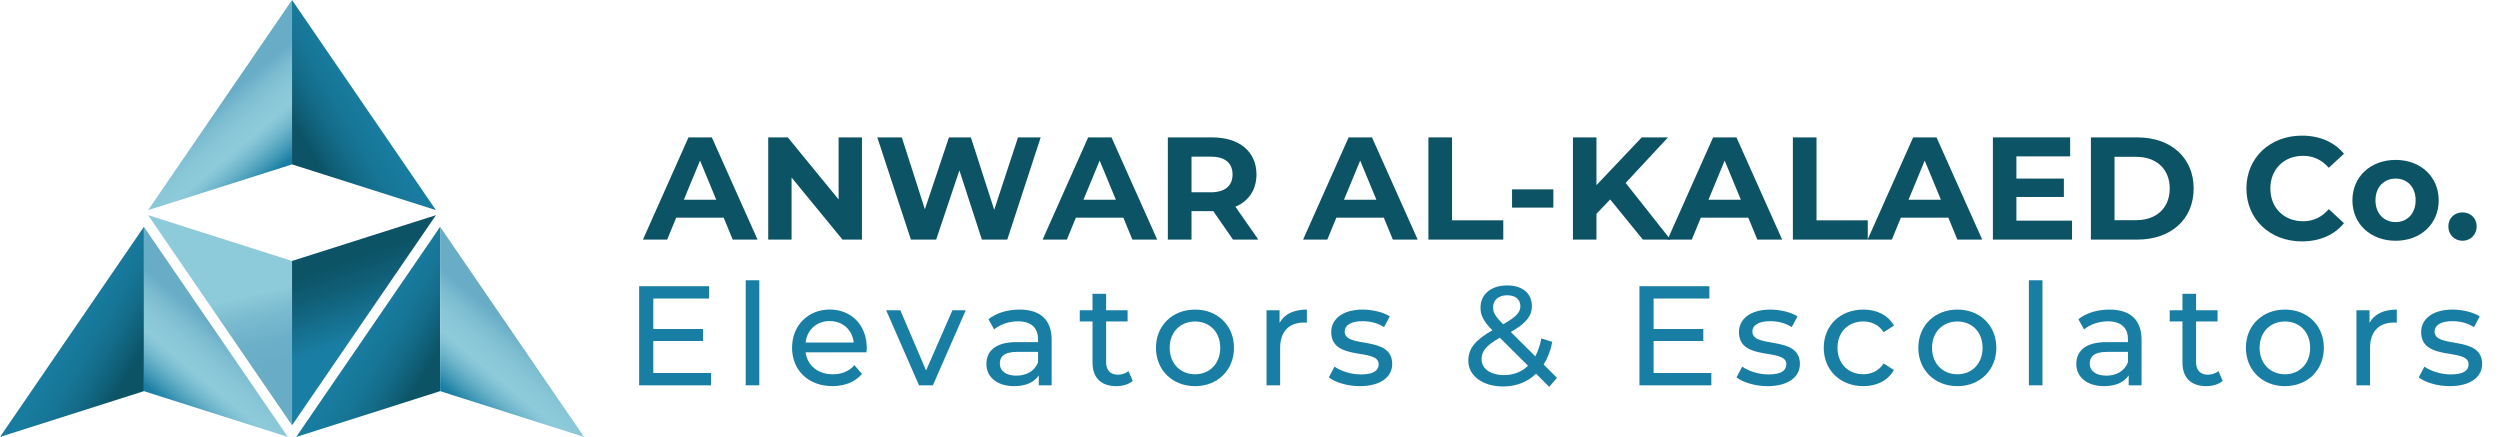 <?xml version="1.0" encoding="utf-8"?>
<!-- Generator: Adobe Illustrator 26.3.1, SVG Export Plug-In . SVG Version: 6.00 Build 0)  -->
<svg version="1.1" xmlns="http://www.w3.org/2000/svg" xmlns:xlink="http://www.w3.org/1999/xlink" x="0px" y="0px"
	 viewBox="0 0 625.21 109.27" style="enable-background:new 0 0 625.21 109.27;" xml:space="preserve">
<style type="text/css">
	.st0{fill:#0C5366;}
	.st1{fill:#197EA3;}
	.st2{fill:#8DCADA;}
	.st3{fill:#68ACC6;}
	.st4{fill:url(#SVGID_1_);}
	.st5{fill:url(#SVGID_00000125601443857087383900000009947694087743948942_);}
	.st6{fill:url(#SVGID_00000156583590659895453820000007943158773490009006_);}
	.st7{fill:url(#SVGID_00000034776801678586751420000015632209655080086402_);}
	.st8{fill:url(#SVGID_00000138547103483451205810000003221911824720431763_);}
	.st9{fill:url(#SVGID_00000004543308781402764600000017626585741040082613_);}
	.st10{fill:url(#SVGID_00000021802943000712838380000011929731333141715357_);}
	.st11{fill:url(#SVGID_00000127045010126984585990000007429976442279032491_);}
	.st12{fill:url(#SVGID_00000132792411053979788130000006965641613094446991_);}
	.st13{fill:url(#SVGID_00000171688191732581600720000010093545012020748956_);}
	.st14{fill:url(#SVGID_00000003791569365958834090000016621341622306322097_);}
	.st15{fill:url(#SVGID_00000072264668066643610710000001576959728648395152_);}
	.st16{fill:url(#SVGID_00000153698676076771757160000016900678925573152426_);}
	.st17{fill:url(#SVGID_00000151534125471350786950000000418201850966536832_);}
	.st18{fill:url(#SVGID_00000168108039987761363900000007759072817383295392_);}
	.st19{fill:url(#SVGID_00000181050474248165823050000012114871156828652422_);}
</style>
<g id="Layer_1">
</g>
<g id="Layer_2">
	<g>
		<g>
			<linearGradient id="SVGID_1_" gradientUnits="userSpaceOnUse" x1="9.634" y1="78.146" x2="32.995" y2="91.685">
				<stop  offset="0" style="stop-color:#197EA3"/>
				<stop  offset="0.336" style="stop-color:#187CA0"/>
				<stop  offset="0.558" style="stop-color:#177697"/>
				<stop  offset="0.747" style="stop-color:#136B88"/>
				<stop  offset="0.917" style="stop-color:#0F5C73"/>
				<stop  offset="1" style="stop-color:#0C5366"/>
			</linearGradient>
			<polygon class="st4" points="0,109.27 35.99,97.82 35.99,56.72 			"/>
			
				<linearGradient id="SVGID_00000148623203951869443370000009286566669202704263_" gradientUnits="userSpaceOnUse" x1="39.977" y1="99.619" x2="54.481" y2="82.408">
				<stop  offset="0" style="stop-color:#197EA3"/>
				<stop  offset="0.139" style="stop-color:#459BB8"/>
				<stop  offset="0.285" style="stop-color:#6CB4CA"/>
				<stop  offset="0.402" style="stop-color:#84C4D6"/>
				<stop  offset="0.473" style="stop-color:#8DCADA"/>
				<stop  offset="0.645" style="stop-color:#89C7D8"/>
				<stop  offset="0.821" style="stop-color:#7DBDD1"/>
				<stop  offset="0.999" style="stop-color:#68ACC6"/>
				<stop  offset="1" style="stop-color:#68ACC6"/>
			</linearGradient>
			<polygon style="fill:url(#SVGID_00000148623203951869443370000009286566669202704263_);" points="71.98,109.27 35.99,97.82 
				35.99,56.72 			"/>
		</g>
		<g>
			
				<linearGradient id="SVGID_00000145773516278203061120000009352694043658062745_" gradientUnits="userSpaceOnUse" x1="-2084.499" y1="415.317" x2="-2075.565" y2="440.797" gradientTransform="matrix(-1 0 0 -1 -1992.211 499.003)">
				<stop  offset="0" style="stop-color:#197EA3"/>
				<stop  offset="4.059007e-03" style="stop-color:#197EA3"/>
				<stop  offset="0.471" style="stop-color:#105F77"/>
				<stop  offset="0.707" style="stop-color:#0C5366"/>
			</linearGradient>
			<polygon style="fill:url(#SVGID_00000145773516278203061120000009352694043658062745_);" points="109.02,53.81 73.03,65.26 
				73.03,106.36 			"/>
			
				<linearGradient id="SVGID_00000013190852905456066040000005946629518359213215_" gradientUnits="userSpaceOnUse" x1="62.535" y1="92.155" x2="54.925" y2="59.06">
				<stop  offset="1.271566e-07" style="stop-color:#68ACC6"/>
				<stop  offset="0.169" style="stop-color:#6CB0C8"/>
				<stop  offset="0.352" style="stop-color:#79BACF"/>
				<stop  offset="0.526" style="stop-color:#8DCADA"/>
			</linearGradient>
			<polygon style="fill:url(#SVGID_00000013190852905456066040000005946629518359213215_);" points="37.04,53.81 73.03,65.26 
				73.03,106.36 			"/>
		</g>
		<g>
			
				<linearGradient id="SVGID_00000166659859527959873820000013059458230398899590_" gradientUnits="userSpaceOnUse" x1="83.709" y1="78.146" x2="107.071" y2="91.685">
				<stop  offset="0" style="stop-color:#197EA3"/>
				<stop  offset="0.336" style="stop-color:#187CA0"/>
				<stop  offset="0.558" style="stop-color:#177697"/>
				<stop  offset="0.747" style="stop-color:#136B88"/>
				<stop  offset="0.917" style="stop-color:#0F5C73"/>
				<stop  offset="1" style="stop-color:#0C5366"/>
			</linearGradient>
			<polygon style="fill:url(#SVGID_00000166659859527959873820000013059458230398899590_);" points="74.08,109.27 110.07,97.82 
				110.07,56.72 			"/>
			
				<linearGradient id="SVGID_00000065794890052069652910000018446484798594953392_" gradientUnits="userSpaceOnUse" x1="114.053" y1="99.619" x2="128.557" y2="82.408">
				<stop  offset="0" style="stop-color:#197EA3"/>
				<stop  offset="0.139" style="stop-color:#459BB8"/>
				<stop  offset="0.285" style="stop-color:#6CB4CA"/>
				<stop  offset="0.402" style="stop-color:#84C4D6"/>
				<stop  offset="0.473" style="stop-color:#8DCADA"/>
				<stop  offset="0.645" style="stop-color:#89C7D8"/>
				<stop  offset="0.821" style="stop-color:#7DBDD1"/>
				<stop  offset="0.999" style="stop-color:#68ACC6"/>
				<stop  offset="1" style="stop-color:#68ACC6"/>
			</linearGradient>
			<polygon style="fill:url(#SVGID_00000065794890052069652910000018446484798594953392_);" points="146.06,109.27 110.07,97.82 
				110.07,56.72 			"/>
		</g>
		<g>
			
				<linearGradient id="SVGID_00000173139113843886652910000006509294400359615143_" gradientUnits="userSpaceOnUse" x1="-2099.608" y1="21.429" x2="-2076.247" y2="34.968" gradientTransform="matrix(-1 0 0 1 -2000.22 0)">
				<stop  offset="0" style="stop-color:#197EA3"/>
				<stop  offset="0.336" style="stop-color:#187CA0"/>
				<stop  offset="0.558" style="stop-color:#177697"/>
				<stop  offset="0.747" style="stop-color:#136B88"/>
				<stop  offset="0.917" style="stop-color:#0F5C73"/>
				<stop  offset="1" style="stop-color:#0C5366"/>
			</linearGradient>
			<polygon style="fill:url(#SVGID_00000173139113843886652910000006509294400359615143_);" points="109.02,52.55 73.03,41.11 
				73.03,0 			"/>
			
				<linearGradient id="SVGID_00000098930542926794308330000000326029797960918958_" gradientUnits="userSpaceOnUse" x1="-2069.265" y1="42.902" x2="-2054.761" y2="25.691" gradientTransform="matrix(-1 0 0 1 -2000.22 0)">
				<stop  offset="0" style="stop-color:#197EA3"/>
				<stop  offset="0.139" style="stop-color:#459BB8"/>
				<stop  offset="0.285" style="stop-color:#6CB4CA"/>
				<stop  offset="0.402" style="stop-color:#84C4D6"/>
				<stop  offset="0.473" style="stop-color:#8DCADA"/>
				<stop  offset="0.645" style="stop-color:#89C7D8"/>
				<stop  offset="0.821" style="stop-color:#7DBDD1"/>
				<stop  offset="0.999" style="stop-color:#68ACC6"/>
				<stop  offset="1" style="stop-color:#68ACC6"/>
			</linearGradient>
			<polygon style="fill:url(#SVGID_00000098930542926794308330000000326029797960918958_);" points="37.04,52.55 73.03,41.11 
				73.03,0 			"/>
		</g>
	</g>
	<g>
		<path class="st0" d="M180.98,54.44h-11.87l-2.26,5.48h-6.06l11.39-25.56h5.84l11.43,25.56h-6.21L180.98,54.44z M179.12,49.95
			l-4.05-9.79l-4.05,9.79H179.12z"/>
		<path class="st0" d="M215.56,34.36v25.56h-4.86L197.96,44.4v15.52h-5.84V34.36h4.89l12.71,15.52V34.36H215.56z"/>
		<path class="st0" d="M260.26,34.36l-8.36,25.56h-6.35l-5.62-17.31l-5.81,17.31h-6.32l-8.4-25.56h6.13l5.77,17.97l6.02-17.97h5.48
			l5.84,18.11l5.95-18.11H260.26z"/>
		<path class="st0" d="M280.93,54.44h-11.87l-2.26,5.48h-6.06l11.39-25.56h5.84l11.43,25.56h-6.21L280.93,54.44z M279.06,49.95
			l-4.05-9.79l-4.05,9.79H279.06z"/>
		<path class="st0" d="M308.35,59.92l-4.93-7.12h-0.29h-5.15v7.12h-5.92V34.36h11.06c6.83,0,11.1,3.54,11.1,9.27
			c0,3.83-1.94,6.65-5.26,8.07l5.73,8.22H308.35z M302.8,39.18h-4.82v8.91h4.82c3.61,0,5.44-1.68,5.44-4.45
			C308.24,40.82,306.42,39.18,302.8,39.18z"/>
		<path class="st0" d="M346.07,54.44h-11.87l-2.26,5.48h-6.06l11.39-25.56h5.84l11.43,25.56h-6.21L346.07,54.44z M344.21,49.95
			l-4.05-9.79l-4.05,9.79H344.21z"/>
		<path class="st0" d="M357.21,34.36h5.92V55.1h12.82v4.82h-18.73V34.36z"/>
		<path class="st0" d="M378.14,47.36h10.33v4.56h-10.33V47.36z"/>
		<path class="st0" d="M402.68,49.88l-3.43,3.58v6.46h-5.88V34.36h5.88V46.3l11.32-11.94h6.57l-10.59,11.39l11.21,14.17h-6.9
			L402.68,49.88z"/>
		<path class="st0" d="M437.22,54.44h-11.87l-2.26,5.48h-6.06l11.39-25.56h5.84l11.43,25.56h-6.21L437.22,54.44z M435.36,49.95
			l-4.05-9.79l-4.05,9.79H435.36z"/>
		<path class="st0" d="M448.36,34.36h5.92V55.1h12.82v4.82h-18.73V34.36z"/>
		<path class="st0" d="M487.25,54.44h-11.87l-2.26,5.48h-6.06l11.39-25.56h5.84l11.43,25.56h-6.21L487.25,54.44z M485.39,49.95
			l-4.05-9.79l-4.05,9.79H485.39z"/>
		<path class="st0" d="M518.18,55.17v4.75h-19.79V34.36h19.32v4.75h-13.44v5.55h11.87v4.6h-11.87v5.92H518.18z"/>
		<path class="st0" d="M522.9,34.36h11.61c8.36,0,14.09,5.04,14.09,12.78c0,7.74-5.73,12.78-14.09,12.78H522.9V34.36z M534.21,55.06
			c5.08,0,8.4-3.03,8.4-7.92c0-4.89-3.32-7.92-8.4-7.92h-5.4v15.85H534.21z"/>
		<path class="st0" d="M561.79,47.14c0-7.7,5.92-13.22,13.88-13.22c4.42,0,8.11,1.61,10.52,4.53l-3.8,3.51
			c-1.72-1.97-3.87-2.99-6.43-2.99c-4.78,0-8.18,3.36-8.18,8.18c0,4.82,3.4,8.18,8.18,8.18c2.56,0,4.71-1.02,6.43-3.03l3.8,3.51
			c-2.41,2.96-6.1,4.56-10.55,4.56C567.7,60.36,561.79,54.84,561.79,47.14z"/>
		<path class="st0" d="M588.3,50.1c0-5.92,4.56-10.11,10.81-10.11c6.24,0,10.77,4.2,10.77,10.11c0,5.92-4.53,10.11-10.77,10.11
			C592.86,60.21,588.3,56.01,588.3,50.1z M604.11,50.1c0-3.4-2.15-5.44-5-5.44s-5.04,2.04-5.04,5.44c0,3.4,2.19,5.44,5.04,5.44
			S604.11,53.49,604.11,50.1z"/>
		<path class="st0" d="M612.29,56.63c0-2.12,1.57-3.51,3.54-3.51c1.97,0,3.54,1.39,3.54,3.51c0,2.08-1.57,3.58-3.54,3.58
			C613.86,60.21,612.29,58.71,612.29,56.63z"/>
	</g>
	<g>
		<path class="st1" d="M177.82,93.28v3.08h-17.98V71.58h17.49v3.08h-13.95v7.61h12.43v3.01h-12.43v8H177.82z"/>
		<path class="st1" d="M186.49,70.09h3.4v26.27h-3.4V70.09z"/>
		<path class="st1" d="M216.69,88.11h-15.22c0.42,3.29,3.08,5.49,6.8,5.49c2.19,0,4.04-0.74,5.42-2.27l1.88,2.19
			c-1.7,1.98-4.28,3.04-7.4,3.04c-6.05,0-10.09-4-10.09-9.59c0-5.56,4-9.56,9.42-9.56s9.27,3.89,9.27,9.66
			C216.76,87.37,216.73,87.79,216.69,88.11z M201.47,85.67h12.04c-0.35-3.15-2.73-5.38-6.02-5.38
			C204.23,80.29,201.82,82.48,201.47,85.67z"/>
		<path class="st1" d="M241.51,77.6l-8.21,18.76h-3.47l-8.21-18.76h3.54l6.44,15.05l6.58-15.05H241.51z"/>
		<path class="st1" d="M263,85.03v11.33h-3.22v-2.48c-1.13,1.7-3.22,2.69-6.16,2.69c-4.25,0-6.94-2.27-6.94-5.52
			c0-3.01,1.95-5.49,7.54-5.49h5.38v-0.67c0-2.87-1.66-4.53-5.03-4.53c-2.23,0-4.5,0.78-5.95,2.02l-1.42-2.55
			c1.95-1.56,4.74-2.41,7.75-2.41C260.1,77.42,263,79.9,263,85.03z M259.6,90.62V88h-5.24c-3.36,0-4.32,1.31-4.32,2.9
			c0,1.88,1.56,3.04,4.14,3.04C256.73,93.95,258.75,92.78,259.6,90.62z"/>
		<path class="st1" d="M283.28,95.26c-1.03,0.89-2.58,1.31-4.11,1.31c-3.79,0-5.95-2.09-5.95-5.88v-10.3h-3.19v-2.8h3.19v-4.11h3.4
			v4.11h5.38v2.8h-5.38v10.16c0,2.02,1.06,3.15,2.94,3.15c0.99,0,1.95-0.32,2.65-0.88L283.28,95.26z"/>
		<path class="st1" d="M289.09,86.98c0-5.59,4.14-9.56,9.77-9.56s9.74,3.96,9.74,9.56c0,5.59-4.11,9.59-9.74,9.59
			S289.09,92.57,289.09,86.98z M305.16,86.98c0-4-2.69-6.58-6.3-6.58s-6.34,2.58-6.34,6.58c0,4,2.73,6.62,6.34,6.62
			S305.16,90.98,305.16,86.98z"/>
		<path class="st1" d="M326.83,77.42v3.29c-0.28-0.04-0.53-0.04-0.78-0.04c-3.65,0-5.91,2.23-5.91,6.34v9.35h-3.4V77.6H320v3.15
			C321.2,78.55,323.54,77.42,326.83,77.42z"/>
		<path class="st1" d="M332.32,94.38l1.42-2.69c1.59,1.13,4.14,1.95,6.58,1.95c3.15,0,4.46-0.96,4.46-2.55
			c0-4.21-11.86-0.57-11.86-8.04c0-3.36,3.01-5.63,7.82-5.63c2.44,0,5.2,0.64,6.83,1.7l-1.45,2.69c-1.7-1.1-3.58-1.49-5.42-1.49
			c-2.97,0-4.42,1.1-4.42,2.58c0,4.42,11.89,0.81,11.89,8.11c0,3.4-3.12,5.56-8.11,5.56C336.96,96.57,333.88,95.61,332.32,94.38z"/>
		<path class="st1" d="M387.44,96.75l-3.29-3.29c-2.16,2.09-4.99,3.19-8.28,3.19c-5.03,0-8.67-2.66-8.67-6.44
			c0-3.04,1.73-5.17,6.02-7.61c-2.23-2.23-2.97-3.82-2.97-5.66c0-3.33,2.62-5.56,6.69-5.56c3.75,0,6.16,1.95,6.16,5.17
			c0,2.51-1.49,4.32-5.27,6.48l6.12,6.09c0.67-1.27,1.2-2.76,1.52-4.5l2.73,0.88c-0.42,2.2-1.17,4.11-2.16,5.66l3.33,3.33
			L387.44,96.75z M382.13,91.47l-7.04-7.01c-3.47,1.95-4.57,3.4-4.57,5.38c0,2.37,2.23,3.96,5.56,3.96
			C378.45,93.81,380.54,93.03,382.13,91.47z M373.39,76.85c0,1.27,0.5,2.2,2.51,4.25c3.26-1.84,4.32-2.97,4.32-4.53
			c0-1.63-1.17-2.73-3.29-2.73C374.7,73.84,373.39,75.08,373.39,76.85z"/>
		<path class="st1" d="M427.98,93.28v3.08h-17.98V71.58h17.49v3.08h-13.95v7.61h12.43v3.01h-12.43v8H427.98z"/>
		<path class="st1" d="M434.28,94.38l1.42-2.69c1.59,1.13,4.14,1.95,6.58,1.95c3.15,0,4.46-0.96,4.46-2.55
			c0-4.21-11.86-0.57-11.86-8.04c0-3.36,3.01-5.63,7.82-5.63c2.44,0,5.2,0.64,6.83,1.7l-1.45,2.69c-1.7-1.1-3.58-1.49-5.42-1.49
			c-2.97,0-4.42,1.1-4.42,2.58c0,4.42,11.89,0.81,11.89,8.11c0,3.4-3.12,5.56-8.11,5.56C438.92,96.57,435.84,95.61,434.28,94.38z"/>
		<path class="st1" d="M456.09,86.98c0-5.59,4.14-9.56,9.91-9.56c3.36,0,6.16,1.38,7.65,4l-2.58,1.66c-1.2-1.84-3.04-2.69-5.1-2.69
			c-3.68,0-6.44,2.58-6.44,6.58c0,4.07,2.76,6.62,6.44,6.62c2.05,0,3.89-0.85,5.1-2.69l2.58,1.63c-1.49,2.62-4.28,4.04-7.65,4.04
			C460.23,96.57,456.09,92.57,456.09,86.98z"/>
		<path class="st1" d="M479.74,86.98c0-5.59,4.14-9.56,9.77-9.56s9.74,3.96,9.74,9.56c0,5.59-4.11,9.59-9.74,9.59
			S479.74,92.57,479.74,86.98z M495.81,86.98c0-4-2.69-6.58-6.3-6.58s-6.34,2.58-6.34,6.58c0,4,2.73,6.62,6.34,6.62
			S495.81,90.98,495.81,86.98z"/>
		<path class="st1" d="M507.39,70.09h3.4v26.27h-3.4V70.09z"/>
		<path class="st1" d="M535.57,85.03v11.33h-3.22v-2.48c-1.13,1.7-3.22,2.69-6.16,2.69c-4.25,0-6.94-2.27-6.94-5.52
			c0-3.01,1.95-5.49,7.54-5.49h5.38v-0.67c0-2.87-1.66-4.53-5.03-4.53c-2.23,0-4.5,0.78-5.95,2.02l-1.42-2.55
			c1.95-1.56,4.74-2.41,7.75-2.41C532.67,77.42,535.57,79.9,535.57,85.03z M532.17,90.62V88h-5.24c-3.36,0-4.32,1.31-4.32,2.9
			c0,1.88,1.56,3.04,4.14,3.04C529.3,93.95,531.32,92.78,532.17,90.62z"/>
		<path class="st1" d="M555.86,95.26c-1.03,0.89-2.58,1.31-4.11,1.31c-3.79,0-5.95-2.09-5.95-5.88v-10.3h-3.19v-2.8h3.19v-4.11h3.4
			v4.11h5.38v2.8h-5.38v10.16c0,2.02,1.06,3.15,2.94,3.15c0.99,0,1.95-0.32,2.66-0.88L555.86,95.26z"/>
		<path class="st1" d="M561.66,86.98c0-5.59,4.14-9.56,9.77-9.56s9.73,3.96,9.73,9.56c0,5.59-4.11,9.59-9.73,9.59
			S561.66,92.57,561.66,86.98z M577.73,86.98c0-4-2.69-6.58-6.3-6.58s-6.34,2.58-6.34,6.58c0,4,2.73,6.62,6.34,6.62
			S577.73,90.98,577.73,86.98z"/>
		<path class="st1" d="M599.4,77.42v3.29c-0.28-0.04-0.53-0.04-0.78-0.04c-3.65,0-5.91,2.23-5.91,6.34v9.35h-3.4V77.6h3.26v3.15
			C593.77,78.55,596.11,77.42,599.4,77.42z"/>
		<path class="st1" d="M604.89,94.38l1.42-2.69c1.59,1.13,4.14,1.95,6.58,1.95c3.15,0,4.46-0.96,4.46-2.55
			c0-4.21-11.86-0.57-11.86-8.04c0-3.36,3.01-5.63,7.82-5.63c2.44,0,5.2,0.64,6.83,1.7l-1.45,2.69c-1.7-1.1-3.58-1.49-5.42-1.49
			c-2.97,0-4.42,1.1-4.42,2.58c0,4.42,11.89,0.81,11.89,8.11c0,3.4-3.12,5.56-8.11,5.56C609.53,96.57,606.45,95.61,604.89,94.38z"/>
	</g>
</g>
</svg>
